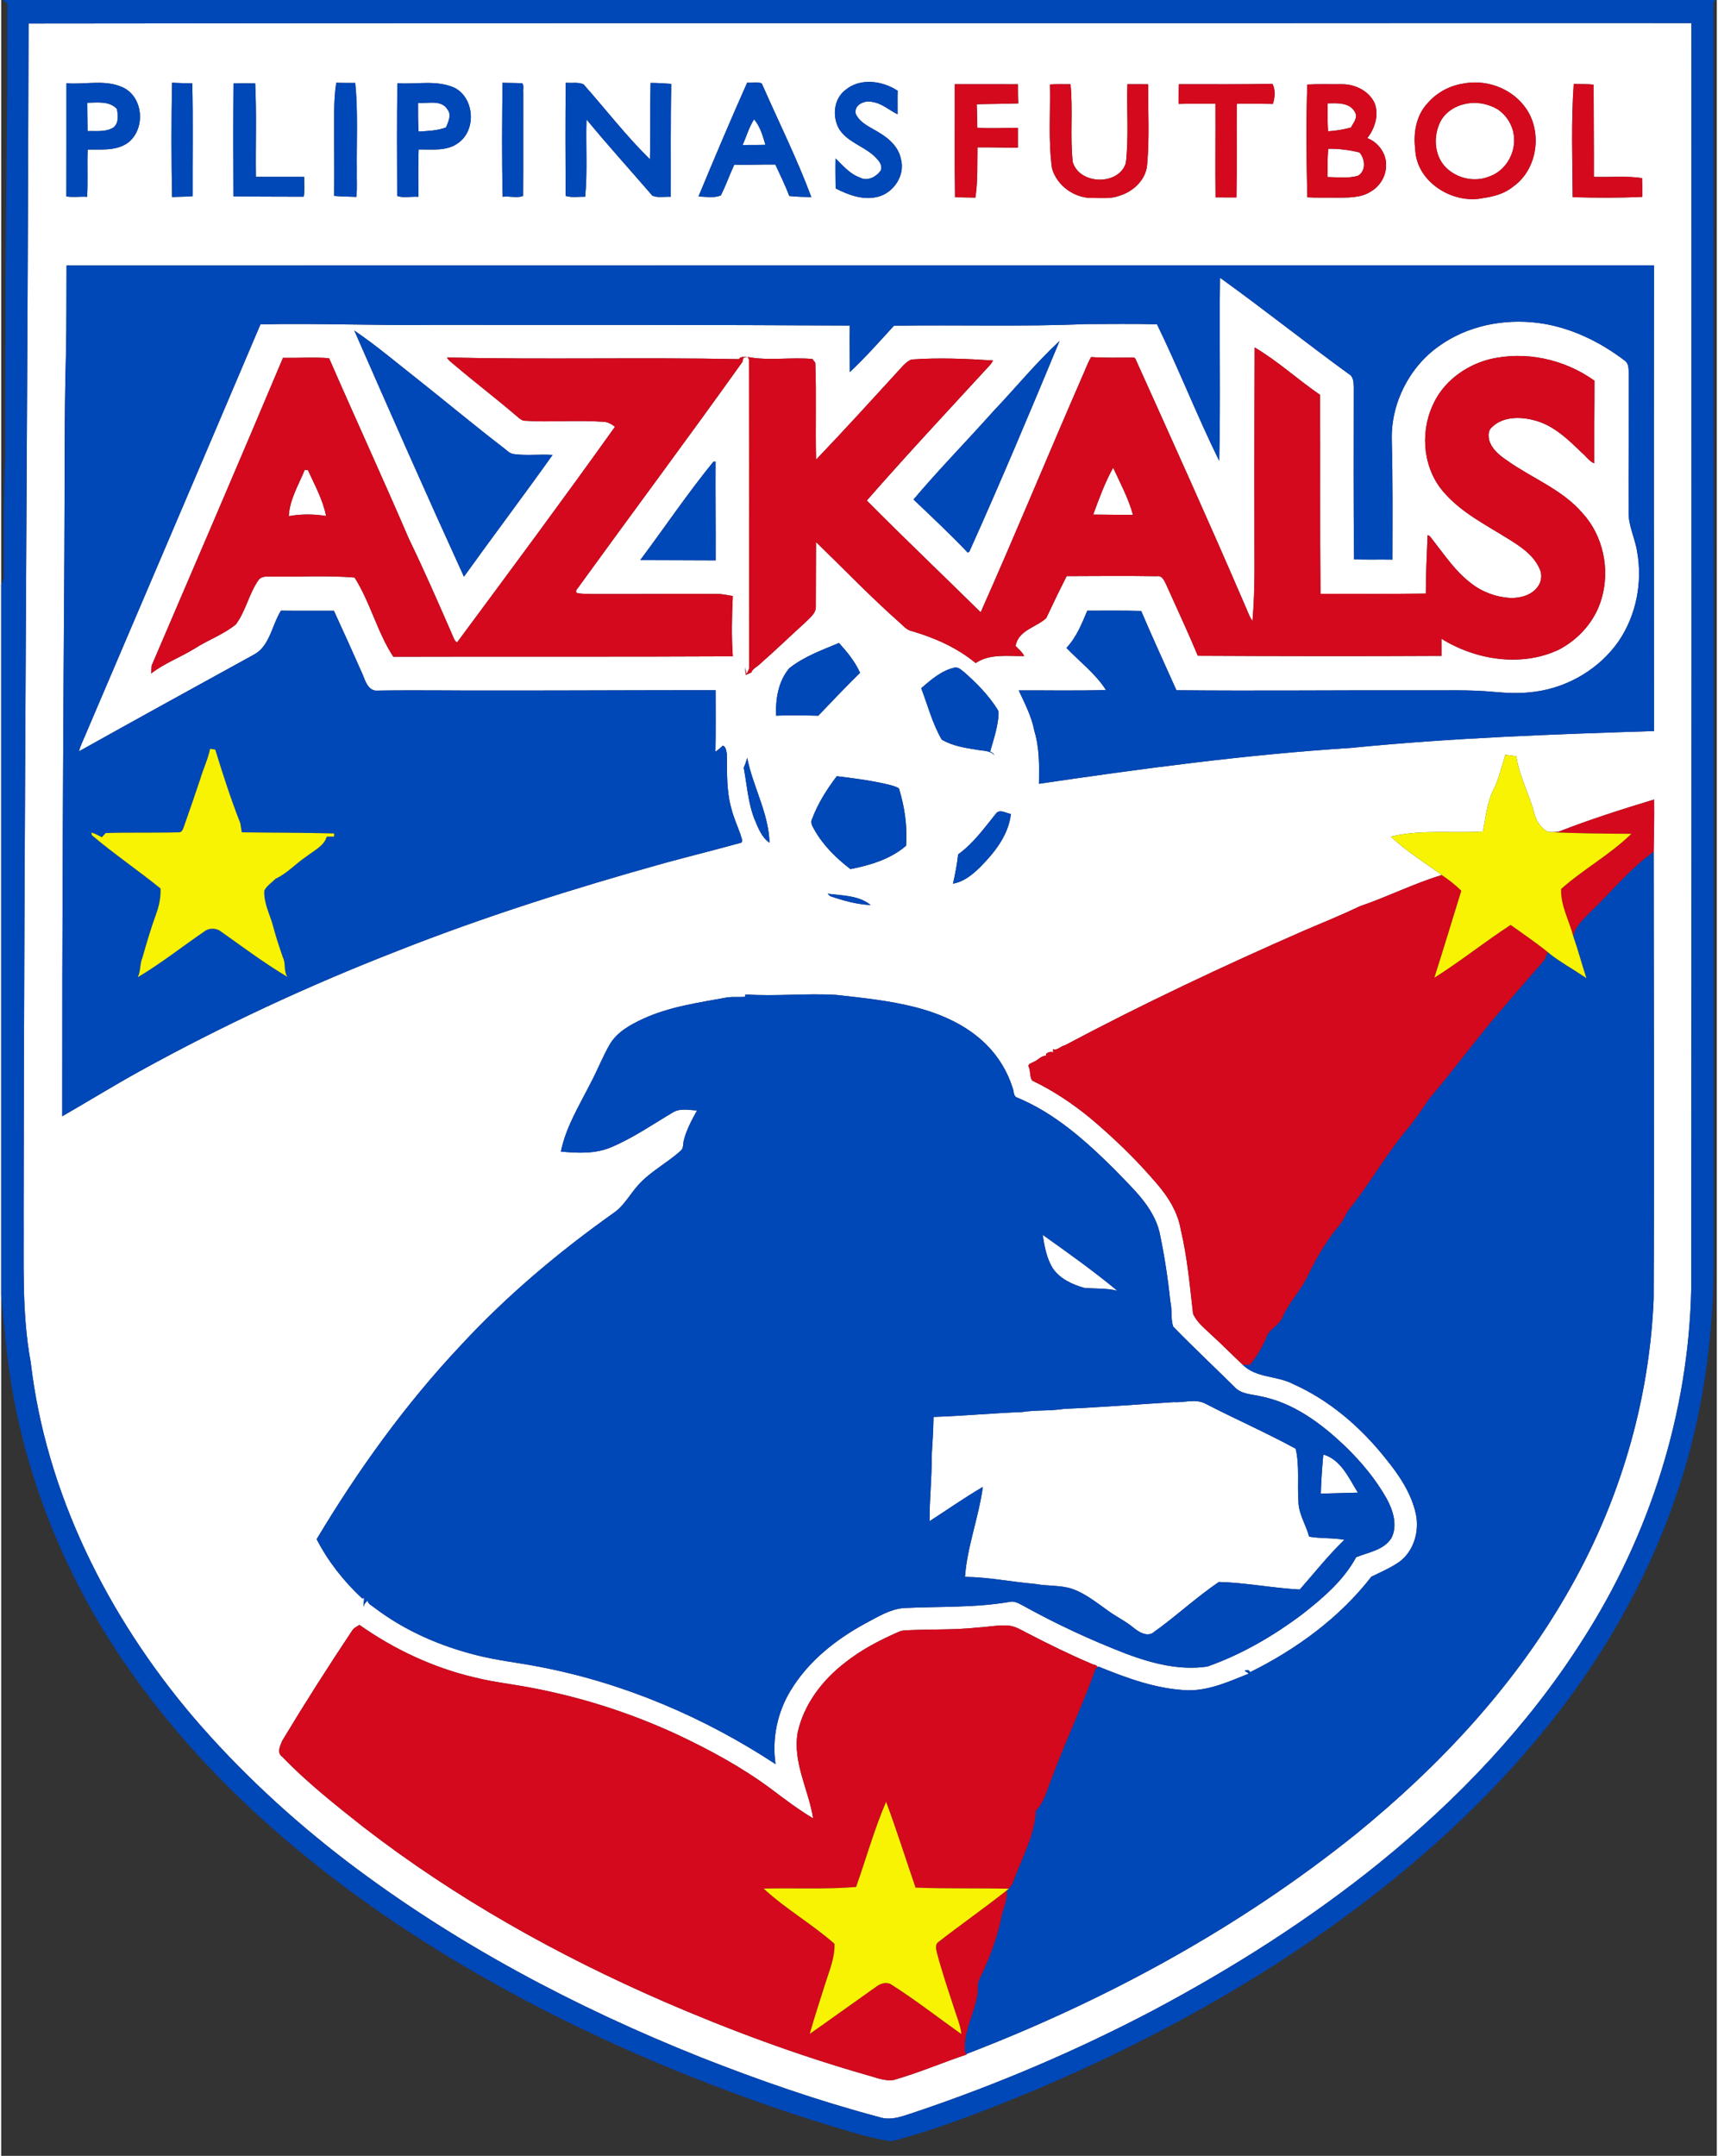 <?xml version="1.0" encoding="UTF-8" ?>
<!DOCTYPE svg PUBLIC "-//W3C//DTD SVG 1.1//EN" "http://www.w3.org/Graphics/SVG/1.1/DTD/svg11.dtd">
<svg width="212pt" height="266pt" viewBox="0 0 815 1024" version="1.1" xmlns="http://www.w3.org/2000/svg">
<rect x="0" y="0" width="815" height="1024" fill="#333333" stroke="none"/>
<g id="#fefffeff">
<path fill="#fefffe" opacity="1.00" d=" M 13.01 11.16 C 199.33 10.92 385.64 11.01 571.96 11.00 C 648.95 10.93 725.95 10.94 802.95 10.96 C 803.02 211.31 803.01 411.67 802.85 612.02 C 801.63 671.12 783.07 729.45 751.14 779.09 C 725.44 819.56 691.95 854.68 654.78 884.78 C 621.33 911.84 584.81 934.94 546.85 955.10 C 510.93 973.98 473.49 989.93 435.05 1002.92 C 429.23 1004.74 423.10 1007.67 416.93 1005.54 C 388.08 997.87 359.83 988.04 332.08 977.08 C 272.65 953.37 215.56 923.11 164.53 884.35 C 137.90 864.02 113.16 841.12 91.33 815.68 C 50.85 768.02 21.29 709.55 14.02 646.96 C 9.73 623.89 10.84 600.30 10.66 576.95 C 10.88 388.35 12.55 199.76 13.01 11.16 M 81.17 39.31 C 80.82 57.40 80.83 75.52 81.18 93.61 C 84.43 93.39 87.69 93.50 90.94 93.20 C 90.87 75.33 91.21 57.44 90.77 39.60 C 87.57 39.57 84.37 39.43 81.17 39.31 M 110.38 39.64 C 110.22 57.51 110.24 75.38 110.35 93.25 C 121.47 93.45 132.60 93.37 143.73 93.44 C 144.25 90.33 143.87 87.16 143.94 84.02 C 136.29 83.98 128.64 84.01 121.00 84.00 C 120.79 69.21 121.38 54.38 120.67 39.61 C 117.24 39.59 113.81 39.56 110.38 39.64 M 159.21 39.30 C 158.37 44.13 158.24 49.04 158.18 53.93 C 158.09 66.97 158.34 80.00 158.17 93.04 C 161.68 93.37 165.21 93.37 168.72 93.52 C 169.18 89.37 168.82 85.18 168.93 81.01 C 168.78 67.14 169.56 53.21 168.20 39.39 C 165.20 39.36 162.20 39.44 159.21 39.30 M 188.27 39.55 C 187.85 57.37 188.12 75.22 188.11 93.05 C 191.12 94.20 194.90 93.20 198.19 93.48 C 198.13 85.99 198.06 78.49 198.31 71.00 C 204.61 70.87 211.62 71.97 217.05 67.96 C 225.83 61.87 224.89 46.66 215.41 41.71 C 206.85 37.86 197.29 40.15 188.27 39.55 M 238.16 39.32 C 237.95 57.36 237.79 75.45 238.24 93.47 C 241.40 93.00 245.06 94.24 247.94 93.07 C 248.07 76.71 247.93 60.35 248.00 43.99 C 247.80 42.57 248.44 40.77 247.55 39.58 C 244.42 39.36 241.29 39.45 238.16 39.32 M 268.20 39.29 C 267.97 57.20 268.07 75.14 268.14 93.06 C 271.06 93.95 274.36 93.39 277.42 93.43 C 278.59 81.24 277.64 68.97 278.06 56.75 C 288.20 69.05 298.92 80.85 309.32 92.93 C 312.01 94.10 315.19 93.29 318.08 93.49 C 318.15 75.61 317.92 57.72 318.33 39.84 C 315.05 39.65 311.77 39.36 308.48 39.39 C 308.21 51.48 308.48 63.58 308.20 75.68 C 296.92 64.61 287.18 51.95 276.69 40.10 C 274.16 38.86 270.97 39.61 268.20 39.29 M 354.37 39.25 C 346.41 57.17 338.75 75.24 331.24 93.36 C 334.79 93.36 338.45 94.23 341.86 92.82 C 344.28 88.09 345.99 83.03 348.26 78.22 C 354.76 78.44 361.26 78.05 367.76 78.15 C 370.01 83.10 372.48 87.97 374.36 93.09 C 377.84 93.50 381.35 93.51 384.86 93.63 C 378.01 75.23 369.20 57.62 361.32 39.65 C 359.27 38.66 356.64 39.48 354.37 39.25 M 401.07 42.72 C 395.32 47.05 394.64 55.76 398.29 61.64 C 402.46 67.77 410.23 69.58 415.32 74.69 C 416.91 76.30 418.74 78.38 417.89 80.84 C 415.87 84.02 411.36 86.35 407.81 84.27 C 403.06 82.58 399.85 78.62 396.36 75.24 C 396.26 79.99 396.34 84.75 396.40 89.50 C 402.52 92.63 409.53 95.25 416.47 93.47 C 424.00 91.59 429.54 83.20 427.42 75.56 C 426.37 70.11 422.12 66.06 417.55 63.30 C 413.46 60.62 408.15 58.82 405.96 54.09 C 404.92 49.70 410.37 47.46 413.87 48.43 C 418.43 49.10 421.86 52.36 425.85 54.29 C 425.88 50.57 425.78 46.85 425.89 43.13 C 418.69 38.36 408.09 36.83 401.07 42.72 M 694.61 39.69 C 687.93 40.69 681.66 44.16 677.32 49.34 C 672.10 55.07 670.77 63.39 671.73 70.85 C 672.18 86.37 689.53 97.15 703.95 94.09 C 708.94 93.38 714.05 92.04 718.04 88.79 C 730.27 80.39 732.56 61.26 723.16 49.92 C 716.51 41.59 704.99 37.64 694.61 39.69 M 31.00 39.55 C 30.99 57.47 31.03 75.39 30.97 93.30 C 34.23 93.84 37.54 93.26 40.83 93.48 C 41.24 86.01 40.82 78.51 41.09 71.04 C 47.46 70.92 54.44 71.77 60.01 67.96 C 68.52 61.72 67.79 46.75 58.34 41.78 C 49.79 37.49 40.09 40.31 31.00 39.55 M 453.01 40.00 C 453.08 57.91 452.84 75.83 453.12 93.72 C 456.34 93.69 459.56 93.85 462.79 93.86 C 464.00 85.96 463.62 77.96 463.78 70.00 C 470.18 69.89 476.59 70.18 483.00 70.13 C 483.00 67.00 482.99 63.86 483.00 60.73 C 476.56 60.69 470.10 61.17 463.68 60.66 C 463.71 56.95 463.51 53.24 463.43 49.52 C 470.00 49.32 476.58 49.36 483.16 49.11 C 482.98 46.08 482.98 43.05 482.99 40.02 C 472.99 39.98 463.00 40.01 453.01 40.00 M 498.19 40.13 C 498.49 53.41 497.36 66.78 499.19 79.99 C 501.57 88.41 510.27 94.47 518.96 94.02 C 523.00 94.01 527.21 94.49 531.08 93.02 C 537.86 91.02 543.99 85.25 544.41 77.89 C 545.51 65.31 544.79 52.65 544.86 40.04 C 541.57 39.97 538.29 40.00 535.00 40.00 C 534.62 52.48 535.70 65.03 534.27 77.45 C 530.84 88.30 512.18 87.79 509.03 76.95 C 507.69 64.67 509.22 52.29 507.97 40.00 C 504.71 40.02 501.44 39.91 498.19 40.13 M 559.48 40.00 C 559.38 43.12 559.24 46.24 559.33 49.36 C 565.16 49.21 570.99 49.29 576.83 49.25 C 576.92 64.09 576.71 78.93 576.88 93.76 C 580.19 93.75 583.50 93.76 586.81 93.78 C 587.08 78.97 586.85 64.14 586.94 49.32 C 592.67 49.15 598.39 49.31 604.12 49.36 C 605.09 46.28 605.41 42.80 603.91 39.82 C 589.11 40.14 574.29 39.96 559.48 40.00 M 620.45 40.15 C 619.86 58.00 620.05 75.87 620.46 93.72 C 624.96 93.99 629.48 93.78 634.00 93.89 C 639.68 93.82 645.92 94.17 650.86 90.84 C 654.96 88.37 657.77 83.79 657.87 78.98 C 658.28 73.20 654.28 67.62 648.96 65.61 C 652.48 61.06 654.50 54.96 652.58 49.33 C 650.05 43.31 643.34 40.01 637.05 40.00 C 631.52 40.07 625.98 39.83 620.45 40.15 M 747.03 39.84 C 745.78 57.75 746.39 75.72 746.53 93.66 C 757.55 93.95 768.60 94.05 779.62 93.50 C 779.72 90.53 779.51 87.57 779.49 84.60 C 771.95 83.45 764.21 84.26 756.59 84.01 C 756.65 69.42 756.48 54.83 756.47 40.25 C 753.35 39.78 750.17 40.09 747.03 39.84 M 31.04 126.10 C 30.95 140.06 31.08 154.03 30.78 168.00 C 29.87 199.99 30.26 232.00 30.01 263.99 C 29.42 352.73 28.94 441.47 29.01 530.21 C 41.31 523.14 53.39 515.68 65.81 508.82 C 105.19 487.09 146.07 468.11 187.97 451.79 C 229.48 435.38 272.11 421.94 315.09 409.95 C 327.23 406.64 339.46 403.62 351.59 400.25 C 352.55 399.31 351.45 397.71 351.28 396.58 C 349.82 392.40 347.94 388.37 346.87 384.06 C 344.47 375.57 344.84 366.68 344.72 357.96 C 344.39 356.62 344.34 354.70 342.80 354.17 C 341.71 355.22 340.56 356.21 339.29 357.05 C 339.51 347.31 339.38 337.57 339.39 327.84 C 305.26 327.81 271.13 328.02 237.00 328.00 C 217.29 328.11 197.58 327.69 177.88 328.05 C 174.16 327.53 172.94 323.41 171.74 320.42 C 167.25 310.29 162.71 300.17 158.06 290.11 C 149.68 290.06 141.30 290.18 132.93 290.05 C 129.34 295.70 128.32 302.73 123.88 307.89 C 121.98 310.16 119.22 311.38 116.68 312.79 C 90.08 327.42 63.48 342.04 36.99 356.86 C 37.52 354.39 38.74 352.16 39.68 349.85 C 67.49 284.58 95.44 219.37 123.17 154.06 C 150.43 153.47 177.68 154.67 204.95 154.33 C 271.01 154.35 337.06 154.26 403.12 154.63 C 403.01 162.00 403.14 169.37 403.13 176.74 C 410.54 169.82 417.26 162.19 424.10 154.72 C 454.41 154.22 484.75 155.24 515.04 153.94 C 526.38 153.95 537.76 153.72 549.07 154.04 C 559.44 175.38 568.12 197.57 578.60 218.90 C 579.31 189.92 578.60 160.91 578.99 131.92 C 599.68 146.79 619.61 162.70 640.22 177.69 C 642.50 178.93 642.45 181.77 642.51 184.03 C 642.51 211.25 642.36 238.48 642.67 265.70 C 648.74 265.89 654.82 265.71 660.90 265.81 C 660.93 246.86 661.09 227.91 660.59 208.97 C 660.15 191.52 668.96 174.18 683.28 164.21 C 696.64 154.72 713.71 151.34 729.84 153.35 C 745.10 155.26 759.38 162.19 771.50 171.48 C 773.41 173.05 773.02 175.81 773.19 178.01 C 773.20 199.68 773.04 221.35 773.10 243.01 C 772.89 249.60 776.14 255.53 777.12 261.93 C 779.80 276.51 776.75 292.17 768.42 304.48 C 759.38 317.55 744.61 326.37 728.91 328.52 C 722.33 329.48 715.65 329.25 709.06 328.64 C 697.07 327.50 685.02 328.02 673.00 327.91 C 634.77 327.80 596.51 328.24 558.29 327.86 C 552.71 315.31 546.92 302.85 541.55 290.20 C 533.02 289.93 524.48 290.09 515.95 290.06 C 513.33 296.29 510.77 302.75 506.04 307.74 C 512.35 314.33 519.85 319.94 524.80 327.73 C 510.99 328.19 497.18 327.87 483.38 327.92 C 486.27 334.14 489.50 340.33 490.79 347.14 C 493.26 355.26 493.15 363.87 492.99 372.28 C 542.20 365.06 591.55 358.39 641.21 355.24 C 689.06 350.48 737.14 348.77 785.19 347.24 C 785.09 273.50 785.03 199.75 785.19 126.01 C 533.81 126.09 282.42 126.01 31.04 126.10 M 167.76 157.01 C 184.86 196.09 202.11 235.14 219.83 273.93 C 233.73 254.55 248.11 235.53 261.94 216.09 C 255.90 215.67 249.81 216.51 243.80 215.71 C 241.49 215.61 240.03 213.65 238.27 212.43 C 224.74 202.03 211.65 191.09 198.28 180.49 C 188.18 172.58 178.37 164.22 167.76 157.01 M 471.30 195.35 C 458.77 209.42 445.55 222.86 433.39 237.25 C 442.07 245.53 450.86 253.73 459.11 262.44 C 459.30 262.35 459.69 262.17 459.89 262.09 C 474.79 228.98 488.86 195.49 502.78 161.96 C 491.54 172.34 481.85 184.28 471.30 195.35 M 595.44 165.03 C 595.38 192.03 595.27 219.04 595.34 246.04 C 595.23 262.36 595.86 278.70 594.41 294.97 C 592.63 292.41 591.78 289.37 590.44 286.58 C 573.68 247.61 556.16 208.96 538.74 170.27 L 538.12 169.85 C 531.34 169.83 524.54 170.09 517.76 169.60 C 516.10 172.43 515.04 175.55 513.68 178.53 C 497.38 215.89 481.87 253.59 465.30 290.83 C 447.31 273.09 428.99 255.67 411.20 237.74 C 430.23 216.00 449.96 194.88 469.52 173.61 C 470.19 172.90 470.74 172.10 471.17 171.22 C 458.31 170.41 445.40 169.81 432.53 170.76 C 430.97 171.24 429.75 172.44 428.59 173.53 C 414.85 188.53 401.17 203.62 387.11 218.33 C 386.71 202.99 387.33 187.64 386.73 172.30 C 386.38 171.86 385.70 170.97 385.36 170.52 C 375.16 169.55 364.77 171.50 354.69 169.56 L 355.24 170.78 C 355.33 219.67 355.25 268.57 355.33 317.47 C 354.99 318.39 354.59 319.28 354.11 320.13 C 353.91 319.34 353.51 317.76 353.31 316.97 C 353.44 318.17 353.59 319.36 353.75 320.57 C 354.61 320.19 355.47 319.82 356.33 319.43 C 356.97 317.61 358.99 316.83 360.27 315.54 C 367.59 309.15 374.56 302.37 381.77 295.85 C 383.90 293.60 387.13 291.51 386.98 288.03 C 387.04 277.84 387.04 267.64 387.08 257.45 C 400.40 270.37 413.26 283.78 427.18 296.07 C 428.86 297.66 430.52 299.42 432.91 299.86 C 443.71 303.05 454.20 307.74 462.93 314.95 C 469.72 310.34 478.27 311.78 485.99 311.61 C 485.05 309.70 483.32 308.38 481.90 306.85 C 483.08 299.37 491.68 298.01 496.44 293.60 C 499.58 286.91 502.80 280.25 506.16 273.66 C 520.42 273.60 534.70 273.48 548.97 273.70 C 551.48 273.22 552.52 275.80 553.40 277.61 C 558.44 288.89 563.70 300.07 568.45 311.48 C 607.03 311.68 645.61 311.73 684.19 311.53 C 684.19 308.81 684.19 306.09 684.18 303.38 C 700.52 313.54 722.15 316.98 739.94 308.59 C 749.58 303.58 757.38 294.71 760.31 284.15 C 764.32 270.32 761.00 254.43 751.21 243.75 C 741.56 232.45 727.22 227.18 715.36 218.73 C 711.77 216.30 708.07 213.33 706.84 208.99 C 706.43 206.98 706.33 204.45 708.07 203.01 C 713.20 197.86 721.36 197.83 727.97 199.55 C 737.25 201.78 744.29 208.67 750.93 215.11 C 752.93 216.72 754.33 219.11 756.81 220.08 C 756.67 207.00 756.92 193.91 756.88 180.83 C 742.58 170.58 723.96 166.48 706.80 170.71 C 695.21 173.74 684.57 181.69 679.86 192.91 C 673.85 206.29 675.68 223.30 685.71 234.28 C 693.89 243.54 705.06 249.19 715.40 255.63 C 721.39 259.34 727.86 263.43 730.80 270.14 C 732.17 272.93 731.73 276.39 729.83 278.82 C 726.92 282.76 721.67 284.11 716.99 284.04 C 710.15 283.65 703.39 281.17 698.04 276.87 C 690.65 271.22 685.49 263.36 679.79 256.13 C 679.15 255.38 678.67 254.36 677.62 254.18 C 677.24 263.43 676.77 272.68 676.77 281.94 C 660.09 282.13 643.40 282.11 626.72 282.05 C 626.42 250.55 626.69 219.04 626.51 187.54 C 615.96 180.33 606.46 171.48 595.44 165.03 M 350.46 170.59 C 304.25 169.65 257.99 170.87 211.78 169.81 C 212.52 171.28 213.97 172.17 215.17 173.23 C 225.22 181.76 235.72 189.74 245.70 198.35 C 246.40 198.96 247.17 199.44 248.03 199.80 C 260.66 200.68 273.37 199.43 286.02 200.34 C 288.11 200.34 289.96 201.50 291.59 202.69 C 267.01 237.15 241.76 271.13 216.57 305.14 C 215.20 304.41 214.91 302.77 214.28 301.49 C 207.63 286.24 200.98 270.98 193.72 256.01 C 181.37 227.26 168.27 198.83 155.77 170.14 C 148.49 169.58 141.16 170.09 133.86 169.98 C 113.31 218.78 92.38 267.41 71.51 316.07 C 71.43 317.04 71.29 318.96 71.21 319.92 C 77.56 315.01 85.16 312.22 91.96 308.02 C 98.31 303.91 105.66 301.40 111.52 296.54 C 116.26 290.10 117.73 281.85 122.37 275.33 C 124.03 273.39 126.72 273.95 128.97 273.87 C 141.94 274.05 154.98 273.25 167.89 274.33 C 175.37 286.16 178.62 300.22 186.27 311.94 C 240.03 311.78 293.79 312.03 347.55 311.74 C 346.88 302.20 347.11 292.64 347.55 283.11 C 345.05 282.73 342.57 282.08 340.03 282.14 C 320.35 282.03 300.68 282.23 281.01 282.16 C 278.46 282.06 275.86 282.23 273.37 281.60 C 272.42 280.46 274.09 279.42 274.55 278.47 C 300.32 242.89 326.60 207.68 352.10 171.92 C 352.23 171.41 352.48 170.41 352.61 169.90 C 353.13 169.82 354.17 169.65 354.69 169.56 L 354.91 169.52 C 353.47 169.78 351.29 168.98 350.46 170.59 M 303.58 266.04 C 315.52 266.14 327.46 266.06 339.40 266.17 C 339.49 250.52 339.25 234.87 339.36 219.23 L 338.34 219.30 C 326.05 234.34 315.21 250.49 303.58 266.04 M 374.35 317.43 C 369.16 323.61 367.78 332.09 368.13 339.93 C 374.80 339.66 381.48 339.78 388.15 339.95 C 394.68 333.08 401.24 326.23 408.00 319.58 C 405.63 314.25 401.87 309.68 397.99 305.40 C 389.85 308.81 381.32 311.86 374.35 317.43 M 437.05 326.89 C 440.18 335.06 442.37 343.71 446.80 351.31 C 452.00 354.36 458.08 355.28 463.95 356.19 C 466.65 356.71 469.77 356.44 471.79 358.68 C 471.41 357.84 470.52 357.40 469.80 356.96 C 471.32 351.73 473.04 346.52 473.66 341.09 C 473.71 339.67 474.15 338.08 473.22 336.86 C 469.01 330.19 463.42 324.51 457.53 319.32 C 456.19 318.30 454.83 316.79 452.97 317.08 C 446.72 318.48 441.76 322.81 437.05 326.89 M 714.58 358.52 C 712.96 363.58 711.65 368.75 709.63 373.67 C 705.93 380.13 705.28 387.77 703.92 394.98 C 689.34 395.87 674.51 393.86 660.17 397.38 C 667.48 404.36 676.20 409.68 684.34 415.63 C 671.07 419.63 658.65 425.96 645.54 430.41 C 636.80 434.57 627.84 438.23 618.95 442.01 C 580.46 458.86 542.44 476.78 505.33 496.49 C 503.25 496.85 501.77 499.17 499.63 498.33 L 499.79 499.80 C 498.49 499.48 497.37 499.73 496.43 500.53 L 496.33 501.49 C 493.94 501.40 492.51 503.66 490.40 504.41 C 489.50 505.03 487.25 505.37 488.24 506.99 C 489.03 508.99 488.55 511.58 489.80 513.28 C 499.78 518.03 509.02 524.23 517.55 531.25 C 528.76 540.69 539.34 550.93 548.86 562.09 C 554.33 568.39 558.96 575.77 560.36 584.12 C 563.48 597.23 564.64 610.64 566.18 623.97 C 567.87 627.99 571.47 630.69 574.50 633.66 C 579.70 638.35 584.59 643.38 589.70 648.16 C 596.03 654.61 606.04 653.36 613.65 657.36 C 631.07 665.12 645.90 677.95 657.69 692.81 C 663.99 700.55 669.83 709.13 672.01 719.03 C 673.82 727.31 671.08 736.85 664.06 741.94 C 659.96 744.76 655.35 746.73 650.89 748.91 C 635.78 768.43 615.29 783.34 593.30 794.27 C 592.80 793.17 591.94 792.95 590.71 793.62 C 591.38 794.04 592.05 794.47 592.74 794.92 C 583.51 798.60 574.15 802.95 563.96 802.87 C 549.17 802.39 535.06 797.20 521.50 791.69 L 520.74 791.79 C 520.43 790.65 518.67 790.80 517.81 790.21 C 507.48 785.81 497.39 780.87 487.44 775.69 C 484.46 774.19 481.51 772.24 478.08 772.11 C 473.36 771.83 468.68 772.80 463.99 773.04 C 453.35 774.20 442.64 773.85 431.96 774.28 C 429.99 774.43 427.89 774.25 426.09 775.22 C 417.17 779.12 408.45 783.69 400.80 789.77 C 390.10 798.03 381.31 809.49 378.38 822.88 C 375.89 837.04 383.56 850.07 385.72 863.71 C 378.82 859.58 372.38 854.74 365.98 849.89 C 352.26 839.67 337.17 831.45 321.74 824.16 C 299.49 813.79 275.94 806.20 251.81 801.66 C 242.92 799.94 233.88 799.00 225.08 796.80 C 205.36 792.20 186.72 783.45 170.19 771.81 C 168.97 772.63 167.48 773.21 166.70 774.54 C 155.24 791.74 144.13 809.18 133.47 826.89 C 132.49 829.33 130.79 832.62 133.62 834.53 C 145.36 846.74 158.72 857.26 171.98 867.75 C 215.73 901.61 264.37 928.78 315.03 950.81 C 346.31 964.34 378.34 976.20 411.12 985.59 C 415.37 986.67 419.56 988.67 424.07 987.93 C 435.83 984.59 447.09 979.71 458.66 975.84 L 458.49 975.63 C 524.80 950.14 588.01 915.76 643.49 871.22 C 682.96 839.12 718.44 801.29 743.84 756.99 C 768.51 714.50 782.98 666.04 784.99 616.97 C 785.36 546.17 785.02 475.37 785.00 404.57 C 785.17 396.30 785.33 388.03 785.22 379.76 C 770.01 384.35 754.84 389.20 740.03 394.97 C 738.33 395.41 736.57 395.22 734.86 395.18 C 731.48 393.44 729.30 390.08 728.34 386.49 C 725.97 377.23 721.09 368.74 719.78 359.20 C 718.03 359.02 716.30 358.80 714.58 358.52 M 354.39 359.98 C 353.94 361.56 353.44 363.13 352.74 364.63 C 354.29 372.83 354.77 381.34 357.89 389.19 C 359.60 393.23 361.21 397.70 365.00 400.28 C 364.56 386.16 357.10 373.63 354.39 359.98 M 385.20 389.03 C 384.28 390.72 385.38 392.45 386.19 393.91 C 390.37 401.46 396.63 407.60 403.43 412.81 C 412.86 410.98 422.44 408.10 429.86 401.72 C 430.53 392.53 429.19 383.29 426.48 374.50 C 424.72 373.34 422.60 372.99 420.61 372.46 C 412.82 370.65 404.87 369.65 396.95 368.68 C 392.21 374.93 387.94 381.65 385.20 389.03 M 472.50 386.52 C 467.00 393.34 461.79 400.63 454.60 405.81 C 454.07 410.49 453.22 415.13 452.14 419.72 C 457.29 418.85 461.38 415.46 465.00 411.93 C 471.89 404.97 478.53 396.69 479.65 386.61 C 477.34 386.30 474.29 384.06 472.50 386.52 M 392.61 424.48 L 393.75 425.63 C 399.98 427.77 406.43 429.60 413.05 429.88 C 407.32 425.24 399.54 425.42 392.61 424.48 M 353.37 473.49 C 350.63 473.67 347.88 473.42 345.15 473.71 C 331.55 476.22 317.59 478.08 304.91 483.92 C 298.92 486.71 292.72 490.08 289.19 495.91 C 285.67 501.98 283.17 508.57 279.84 514.75 C 274.57 525.18 268.22 535.38 265.89 546.99 C 273.92 547.73 282.41 548.14 289.97 544.84 C 300.34 540.43 309.64 533.98 319.29 528.26 C 322.78 526.26 326.80 527.33 330.58 527.43 C 328.02 532.02 325.49 536.72 324.23 541.85 C 323.85 543.46 324.23 545.51 322.72 546.63 C 316.38 552.41 308.50 556.35 302.72 562.77 C 298.73 567.14 295.97 572.68 290.99 576.09 C 264.75 594.72 240.02 615.53 218.17 639.18 C 191.95 667.05 169.49 698.29 149.86 731.09 C 155.28 741.65 162.72 751.06 171.38 759.14 L 172.43 759.13 C 172.25 760.73 172.03 762.35 172.24 763.97 C 172.00 762.34 172.97 761.25 174.06 760.25 C 174.34 762.07 176.18 762.65 177.40 763.70 C 191.72 774.57 208.54 781.88 225.93 786.22 C 235.67 788.71 245.69 789.74 255.53 791.68 C 295.61 799.31 333.81 815.58 367.86 837.94 C 366.10 825.92 368.68 813.36 375.01 803.00 C 383.44 788.99 396.70 778.56 410.93 770.88 C 416.54 767.93 422.14 764.40 428.60 763.81 C 445.40 762.97 462.35 763.75 478.99 760.88 C 481.38 760.28 483.54 761.70 485.57 762.74 C 501.30 771.46 517.67 779.05 534.45 785.53 C 546.68 790.11 559.84 793.54 572.98 791.59 C 589.31 785.83 604.49 777.00 618.30 766.57 C 628.01 758.94 637.70 750.67 643.67 739.66 C 649.48 737.27 656.77 736.35 660.42 730.55 C 663.47 724.52 661.20 717.42 658.18 711.85 C 653.04 702.73 646.29 694.58 638.80 687.30 C 627.38 676.32 613.99 666.24 598.10 663.19 C 593.92 662.20 589.05 662.24 585.94 658.83 C 576.24 649.24 566.27 639.89 556.76 630.11 C 555.45 626.22 556.37 622.00 555.37 618.04 C 554.24 606.97 552.52 595.94 550.21 585.05 C 547.15 572.99 537.47 564.43 529.20 555.77 C 515.48 542.13 500.70 528.79 482.58 521.32 C 480.80 520.65 481.13 518.48 480.57 517.02 C 478.15 509.14 473.77 501.89 467.92 496.09 C 458.86 487.08 446.82 481.68 434.60 478.49 C 422.21 475.29 409.48 474.00 396.81 472.58 C 382.41 471.67 367.92 473.37 353.54 472.34 L 353.37 473.49 Z" />
<path fill="#fefffe" opacity="1.00" d=" M 40.91 48.81 C 45.66 48.76 51.37 47.84 54.95 51.74 C 55.56 54.60 55.91 58.34 53.46 60.47 C 49.80 62.87 45.19 62.13 41.05 62.27 C 41.04 57.78 40.90 53.29 40.91 48.81 Z" />
<path fill="#fefffe" opacity="1.00" d=" M 198.03 48.87 C 202.65 49.28 209.13 47.17 212.03 52.02 C 214.07 54.59 212.37 57.89 211.34 60.50 C 207.23 62.12 202.65 62.20 198.28 62.50 C 198.00 57.96 198.01 53.41 198.03 48.87 Z" />
<path fill="#fefffe" opacity="1.00" d=" M 630.09 49.11 C 634.53 48.98 640.59 48.58 643.04 53.16 C 644.72 55.82 642.33 58.28 641.20 60.58 C 637.63 61.51 634.00 62.15 630.32 62.37 C 630.04 57.96 630.11 53.53 630.09 49.11 Z" />
<path fill="#fefffe" opacity="1.00" d=" M 694.45 49.61 C 699.97 48.07 706.06 49.04 710.96 51.99 C 715.25 54.88 718.18 59.73 718.65 64.89 C 719.45 72.83 714.61 81.20 706.95 83.82 C 700.06 86.66 691.63 84.84 686.38 79.62 C 681.05 74.38 680.28 65.73 683.10 59.05 C 685.00 54.24 689.53 50.89 694.45 49.61 Z" />
<path fill="#fefffe" opacity="1.00" d=" M 352.21 68.92 C 354.01 64.84 355.23 60.45 357.65 56.68 C 360.58 60.10 361.79 64.56 363.05 68.78 C 359.44 68.92 355.82 68.80 352.21 68.92 Z" />
<path fill="#fefffe" opacity="1.00" d=" M 630.38 70.66 C 635.38 70.60 640.37 71.21 645.23 72.40 C 647.98 75.53 648.47 81.03 644.59 83.47 C 639.87 84.87 634.87 84.15 630.03 84.09 C 630.03 79.61 630.07 75.13 630.38 70.66 Z" />
<path fill="#fefffe" opacity="1.00" d=" M 518.77 244.41 C 521.52 236.85 524.35 229.14 528.23 222.15 C 531.62 229.51 535.51 236.70 537.65 244.56 C 531.35 244.51 525.06 244.51 518.77 244.41 Z" />
<path fill="#fefffe" opacity="1.00" d=" M 144.22 223.14 C 144.60 223.18 145.35 223.27 145.73 223.31 C 148.93 230.42 152.83 237.35 154.34 245.08 C 148.48 244.15 142.47 244.09 136.62 245.17 C 137.02 237.25 141.30 230.31 144.22 223.14 Z" />
<path fill="#fefffe" opacity="1.00" d=" M 494.75 586.51 C 506.77 595.08 518.85 603.65 530.22 613.08 C 525.07 611.81 519.75 612.18 514.53 611.73 C 508.86 610.15 503.04 607.47 499.60 602.49 C 496.60 597.69 495.61 592.01 494.75 586.51 Z" />
<path fill="#fefffe" opacity="1.00" d=" M 504.95 669.20 C 522.33 668.44 539.67 667.07 557.03 665.99 C 562.04 666.35 567.40 664.22 572.11 666.75 C 586.29 674.07 600.94 680.48 614.95 688.13 C 616.81 696.31 615.68 704.75 616.24 713.06 C 616.26 719.07 619.83 724.21 621.33 729.88 C 626.87 730.86 632.59 730.36 638.08 731.39 C 630.44 738.70 623.87 747.06 616.90 755.00 C 604.04 754.33 591.30 751.73 578.43 751.42 C 567.41 758.93 557.64 768.12 546.75 775.80 C 543.69 777.24 540.45 775.13 538.07 773.29 C 534.56 770.26 530.32 768.29 526.57 765.61 C 520.80 761.59 515.29 756.93 508.54 754.61 C 502.89 752.84 496.89 753.43 491.13 752.34 C 480.02 751.39 469.02 749.11 457.85 748.99 C 458.91 734.45 464.40 720.66 466.33 706.26 C 457.68 711.33 449.44 717.10 441.02 722.54 C 440.93 712.34 442.16 702.18 442.01 691.98 C 442.38 685.66 442.83 679.35 442.91 673.02 C 456.94 672.55 470.93 671.24 484.96 670.69 C 491.59 669.66 498.33 670.24 504.95 669.20 Z" />
<path fill="#fefffe" opacity="1.00" d=" M 628.06 690.86 C 636.56 693.34 640.17 702.13 644.50 708.97 C 638.62 709.10 632.75 709.34 626.88 709.46 C 627.04 703.25 627.52 697.05 628.06 690.86 Z" />
</g>
<g id="#0047b8ff">
<path fill="#0047b8" opacity="1.00" d=" M 0.84 0.00 L 815.00 0.00 L 815.00 -0.52 C 813.78 0.37 813.24 1.54 813.39 2.97 C 813.52 201.31 813.54 399.65 813.52 597.99 C 813.55 631.73 809.25 665.55 799.69 697.93 C 785.56 745.45 760.56 789.39 728.60 827.15 C 699.75 861.59 665.60 891.30 628.96 917.17 C 586.83 946.85 541.16 971.30 493.84 991.60 C 470.69 1001.24 447.32 1010.64 423.05 1017.06 C 413.46 1015.87 404.22 1012.74 394.98 1010.02 C 362.95 1000.34 331.56 988.57 300.89 975.20 C 237.47 947.21 176.83 911.57 125.12 865.08 C 96.54 839.32 70.91 810.08 50.49 777.40 C 26.89 739.63 10.72 697.12 4.12 653.03 C 2.19 640.42 1.29 627.69 0.02 615.02 C -0.00 502.99 0.00 390.97 0.02 278.94 C -0.34 277.09 1.40 275.79 1.30 274.01 C 1.35 255.01 1.05 236.00 1.92 217.01 C 1.92 159.03 2.15 101.05 2.93 43.07 C 2.91 29.69 2.97 16.31 3.00 2.93 C 3.12 1.49 1.83 0.73 0.84 0.00 M 13.01 11.16 C 12.55 199.76 10.88 388.35 10.66 576.95 C 10.84 600.30 9.73 623.89 14.02 646.96 C 21.29 709.55 50.85 768.02 91.33 815.68 C 113.16 841.12 137.90 864.02 164.53 884.35 C 215.56 923.11 272.65 953.37 332.08 977.08 C 359.83 988.04 388.08 997.87 416.93 1005.54 C 423.10 1007.67 429.23 1004.74 435.05 1002.92 C 473.49 989.93 510.93 973.98 546.85 955.10 C 584.81 934.94 621.33 911.84 654.78 884.78 C 691.95 854.68 725.44 819.56 751.14 779.09 C 783.07 729.45 801.63 671.12 802.85 612.02 C 803.01 411.67 803.02 211.31 802.95 10.96 C 725.95 10.94 648.95 10.93 571.96 11.00 C 385.64 11.01 199.33 10.92 13.01 11.16 Z" />
<path fill="#0047b8" opacity="1.00" d=" M 81.17 39.31 C 84.37 39.43 87.57 39.57 90.77 39.60 C 91.21 57.44 90.87 75.33 90.94 93.20 C 87.69 93.50 84.43 93.39 81.18 93.61 C 80.83 75.52 80.82 57.40 81.17 39.31 Z" />
<path fill="#0047b8" opacity="1.00" d=" M 110.38 39.64 C 113.81 39.56 117.24 39.59 120.67 39.61 C 121.38 54.38 120.79 69.21 121.00 84.00 C 128.64 84.01 136.29 83.98 143.94 84.02 C 143.87 87.16 144.25 90.33 143.73 93.44 C 132.60 93.37 121.47 93.45 110.35 93.25 C 110.24 75.38 110.22 57.51 110.38 39.64 Z" />
<path fill="#0047b8" opacity="1.00" d=" M 159.21 39.30 C 162.20 39.44 165.20 39.36 168.20 39.39 C 169.56 53.21 168.78 67.14 168.93 81.01 C 168.82 85.18 169.18 89.37 168.72 93.52 C 165.21 93.37 161.68 93.37 158.17 93.04 C 158.34 80.00 158.09 66.97 158.18 53.93 C 158.24 49.04 158.37 44.13 159.21 39.30 Z" />
<path fill="#0047b8" opacity="1.00" d=" M 188.27 39.55 C 197.29 40.15 206.85 37.86 215.41 41.71 C 224.89 46.66 225.83 61.87 217.05 67.96 C 211.62 71.97 204.61 70.87 198.31 71.00 C 198.06 78.49 198.13 85.99 198.19 93.48 C 194.90 93.20 191.12 94.20 188.11 93.05 C 188.12 75.22 187.85 57.37 188.27 39.55 M 198.03 48.87 C 198.01 53.41 198.00 57.96 198.28 62.50 C 202.65 62.20 207.23 62.12 211.34 60.50 C 212.37 57.89 214.07 54.59 212.03 52.02 C 209.13 47.17 202.65 49.28 198.03 48.87 Z" />
<path fill="#0047b8" opacity="1.00" d=" M 238.16 39.32 C 241.29 39.45 244.42 39.36 247.55 39.58 C 248.44 40.77 247.80 42.57 248.00 43.99 C 247.93 60.35 248.07 76.71 247.94 93.07 C 245.06 94.24 241.40 93.00 238.24 93.47 C 237.79 75.45 237.95 57.36 238.16 39.32 Z" />
<path fill="#0047b8" opacity="1.00" d=" M 268.20 39.29 C 270.97 39.61 274.16 38.86 276.69 40.10 C 287.18 51.95 296.92 64.61 308.20 75.68 C 308.48 63.58 308.21 51.48 308.48 39.39 C 311.77 39.36 315.05 39.65 318.33 39.84 C 317.92 57.72 318.15 75.61 318.08 93.49 C 315.19 93.29 312.01 94.10 309.32 92.93 C 298.92 80.85 288.20 69.05 278.06 56.75 C 277.64 68.97 278.59 81.24 277.42 93.43 C 274.36 93.39 271.06 93.95 268.14 93.06 C 268.07 75.14 267.97 57.20 268.20 39.29 Z" />
<path fill="#0047b8" opacity="1.00" d=" M 354.37 39.25 C 356.64 39.48 359.27 38.66 361.32 39.65 C 369.20 57.62 378.01 75.23 384.86 93.63 C 381.35 93.51 377.84 93.50 374.36 93.09 C 372.48 87.97 370.01 83.10 367.76 78.15 C 361.26 78.05 354.76 78.44 348.26 78.22 C 345.99 83.03 344.28 88.09 341.86 92.82 C 338.45 94.23 334.79 93.36 331.24 93.36 C 338.75 75.24 346.41 57.17 354.37 39.25 M 352.21 68.92 C 355.82 68.80 359.44 68.92 363.05 68.78 C 361.79 64.56 360.58 60.10 357.65 56.68 C 355.23 60.45 354.01 64.84 352.21 68.92 Z" />
<path fill="#0047b8" opacity="1.00" d=" M 401.07 42.72 C 408.09 36.83 418.69 38.36 425.89 43.13 C 425.78 46.85 425.88 50.57 425.85 54.29 C 421.86 52.36 418.43 49.10 413.87 48.43 C 410.37 47.46 404.92 49.70 405.96 54.09 C 408.15 58.82 413.46 60.62 417.55 63.30 C 422.12 66.06 426.37 70.11 427.42 75.56 C 429.54 83.20 424.00 91.59 416.47 93.47 C 409.53 95.25 402.52 92.63 396.40 89.50 C 396.34 84.75 396.26 79.99 396.36 75.24 C 399.85 78.62 403.06 82.58 407.81 84.27 C 411.36 86.35 415.87 84.02 417.89 80.84 C 418.74 78.38 416.91 76.30 415.32 74.69 C 410.23 69.58 402.46 67.77 398.29 61.64 C 394.64 55.76 395.32 47.05 401.07 42.72 Z" />
<path fill="#0047b8" opacity="1.00" d=" M 31.00 39.55 C 40.09 40.31 49.79 37.49 58.34 41.78 C 67.79 46.75 68.52 61.72 60.01 67.96 C 54.44 71.77 47.46 70.92 41.09 71.04 C 40.82 78.51 41.24 86.01 40.83 93.48 C 37.54 93.26 34.23 93.84 30.97 93.30 C 31.03 75.39 30.99 57.47 31.00 39.55 M 40.91 48.81 C 40.90 53.29 41.04 57.78 41.05 62.27 C 45.19 62.13 49.80 62.87 53.46 60.47 C 55.91 58.34 55.56 54.60 54.95 51.74 C 51.37 47.84 45.66 48.76 40.91 48.81 Z" />
<path fill="#0047b8" opacity="1.00" d=" M 31.04 126.10 C 282.42 126.01 533.81 126.09 785.19 126.01 C 785.03 199.75 785.09 273.50 785.19 347.24 C 737.14 348.77 689.06 350.48 641.21 355.24 C 591.55 358.39 542.20 365.06 492.99 372.28 C 493.15 363.87 493.26 355.26 490.79 347.14 C 489.50 340.33 486.27 334.14 483.38 327.92 C 497.18 327.87 510.99 328.19 524.80 327.73 C 519.85 319.94 512.35 314.33 506.04 307.74 C 510.77 302.75 513.33 296.29 515.95 290.06 C 524.48 290.09 533.02 289.93 541.55 290.20 C 546.92 302.85 552.71 315.31 558.29 327.86 C 596.51 328.24 634.77 327.80 673.00 327.91 C 685.02 328.02 697.07 327.50 709.06 328.64 C 715.65 329.25 722.33 329.48 728.91 328.52 C 744.61 326.37 759.38 317.55 768.42 304.48 C 776.75 292.17 779.80 276.51 777.12 261.93 C 776.14 255.53 772.89 249.60 773.10 243.01 C 773.04 221.35 773.20 199.68 773.19 178.01 C 773.02 175.81 773.41 173.05 771.50 171.48 C 759.38 162.19 745.10 155.26 729.84 153.35 C 713.71 151.34 696.64 154.72 683.28 164.21 C 668.96 174.18 660.15 191.52 660.59 208.97 C 661.09 227.91 660.93 246.86 660.90 265.81 C 654.82 265.71 648.74 265.89 642.67 265.70 C 642.36 238.48 642.51 211.25 642.51 184.03 C 642.45 181.77 642.50 178.93 640.22 177.69 C 619.61 162.70 599.68 146.79 578.99 131.92 C 578.60 160.91 579.31 189.92 578.60 218.90 C 568.12 197.57 559.44 175.38 549.07 154.04 C 537.76 153.72 526.38 153.95 515.04 153.94 C 484.75 155.24 454.41 154.22 424.10 154.72 C 417.26 162.19 410.54 169.82 403.13 176.74 C 403.14 169.37 403.01 162.00 403.12 154.63 C 337.06 154.26 271.01 154.35 204.95 154.33 C 177.68 154.67 150.43 153.47 123.17 154.06 C 95.44 219.37 67.49 284.58 39.68 349.85 C 38.74 352.16 37.52 354.39 36.99 356.86 C 63.48 342.04 90.08 327.42 116.68 312.79 C 119.22 311.38 121.98 310.16 123.88 307.89 C 128.32 302.73 129.34 295.70 132.93 290.05 C 141.30 290.18 149.68 290.06 158.06 290.11 C 162.71 300.17 167.25 310.29 171.74 320.42 C 172.94 323.41 174.16 327.53 177.88 328.05 C 197.58 327.69 217.29 328.11 237.00 328.00 C 271.13 328.02 305.26 327.81 339.39 327.84 C 339.38 337.57 339.51 347.31 339.29 357.05 C 340.56 356.21 341.71 355.22 342.80 354.17 C 344.34 354.70 344.39 356.62 344.72 357.96 C 344.84 366.68 344.47 375.57 346.87 384.06 C 347.94 388.37 349.82 392.40 351.28 396.58 C 351.45 397.71 352.55 399.31 351.59 400.25 C 339.46 403.62 327.23 406.64 315.09 409.95 C 272.11 421.94 229.48 435.38 187.97 451.79 C 146.07 468.11 105.19 487.09 65.81 508.82 C 53.39 515.68 41.31 523.14 29.01 530.21 C 28.94 441.47 29.42 352.73 30.01 263.99 C 30.26 232.00 29.87 199.99 30.78 168.00 C 31.08 154.03 30.95 140.06 31.04 126.10 M 99.24 355.67 C 98.25 360.62 96.00 365.17 94.59 369.99 C 92.01 377.62 89.45 385.26 86.74 392.84 C 86.35 393.87 85.85 395.38 84.49 395.34 C 72.89 395.67 61.27 395.33 49.67 395.69 C 49.21 396.19 48.29 397.18 47.83 397.67 C 46.19 396.87 44.60 395.91 42.83 395.43 L 43.12 396.73 C 53.60 405.62 65.03 413.36 75.71 422.02 C 75.87 426.05 75.08 430.05 73.72 433.84 C 71.19 440.76 69.10 447.82 67.10 454.90 C 65.80 457.87 66.36 461.24 64.89 464.16 C 75.91 457.61 85.97 449.63 96.53 442.40 C 98.83 440.61 102.25 440.72 104.50 442.52 C 114.88 449.86 125.05 457.51 136.00 464.01 C 134.05 461.26 135.32 457.75 133.85 454.84 C 132.12 449.91 130.48 444.94 129.16 439.88 C 127.66 434.30 124.64 428.96 125.00 423.02 C 126.18 420.71 128.57 419.16 130.40 417.35 C 135.91 414.82 140.02 410.07 145.07 406.77 C 148.54 403.98 153.26 401.96 154.68 397.38 C 155.82 397.37 156.96 397.37 158.11 397.38 L 158.20 395.89 C 143.57 395.47 128.93 395.58 114.29 395.34 C 114.05 393.89 113.85 392.44 113.59 391.01 C 109.10 379.56 105.30 367.80 101.68 356.04 C 101.07 355.95 99.85 355.76 99.24 355.67 Z" />
<path fill="#0047b8" opacity="1.00" d=" M 167.76 157.01 C 178.37 164.22 188.18 172.58 198.28 180.49 C 211.65 191.09 224.74 202.03 238.27 212.43 C 240.03 213.65 241.49 215.61 243.80 215.71 C 249.81 216.51 255.90 215.67 261.94 216.09 C 248.11 235.53 233.73 254.55 219.83 273.93 C 202.11 235.14 184.86 196.09 167.76 157.01 Z" />
<path fill="#0047b8" opacity="1.00" d=" M 471.30 195.35 C 481.85 184.28 491.54 172.34 502.78 161.96 C 488.86 195.49 474.79 228.98 459.89 262.09 C 459.69 262.17 459.30 262.35 459.11 262.44 C 450.86 253.73 442.07 245.53 433.39 237.25 C 445.55 222.86 458.77 209.42 471.30 195.35 Z" />
<path fill="#0047b8" opacity="1.00" d=" M 303.58 266.04 C 315.21 250.49 326.05 234.34 338.34 219.30 L 339.36 219.23 C 339.25 234.87 339.49 250.52 339.40 266.17 C 327.46 266.06 315.52 266.14 303.58 266.04 Z" />
<path fill="#0047b8" opacity="1.00" d=" M 374.35 317.43 C 381.32 311.86 389.85 308.81 397.99 305.40 C 401.87 309.68 405.63 314.25 408.00 319.58 C 401.24 326.23 394.68 333.08 388.15 339.95 C 381.48 339.78 374.80 339.66 368.13 339.93 C 367.78 332.09 369.16 323.61 374.35 317.43 Z" />
<path fill="#0047b8" opacity="1.00" d=" M 437.05 326.89 C 441.76 322.81 446.72 318.48 452.97 317.08 C 454.83 316.79 456.19 318.30 457.53 319.32 C 463.42 324.51 469.01 330.19 473.22 336.86 C 474.15 338.08 473.71 339.67 473.66 341.09 C 473.04 346.52 471.32 351.73 469.80 356.96 C 470.52 357.40 471.41 357.84 471.79 358.68 C 469.77 356.44 466.65 356.71 463.95 356.19 C 458.08 355.28 452.00 354.36 446.80 351.31 C 442.37 343.71 440.18 335.06 437.05 326.89 Z" />
<path fill="#0047b8" opacity="1.00" d=" M 354.39 359.98 C 357.10 373.63 364.56 386.16 365.00 400.28 C 361.21 397.70 359.60 393.23 357.89 389.19 C 354.77 381.34 354.29 372.83 352.74 364.63 C 353.44 363.13 353.94 361.56 354.39 359.98 Z" />
<path fill="#0047b8" opacity="1.00" d=" M 385.20 389.03 C 387.94 381.65 392.21 374.93 396.95 368.68 C 404.87 369.65 412.82 370.65 420.61 372.46 C 422.60 372.99 424.72 373.34 426.48 374.50 C 429.19 383.29 430.53 392.53 429.86 401.72 C 422.44 408.10 412.86 410.98 403.43 412.81 C 396.63 407.60 390.37 401.46 386.19 393.91 C 385.38 392.45 384.28 390.72 385.20 389.03 Z" />
<path fill="#0047b8" opacity="1.00" d=" M 472.50 386.52 C 474.29 384.06 477.34 386.30 479.65 386.61 C 478.53 396.69 471.89 404.97 465.00 411.93 C 461.38 415.46 457.29 418.85 452.14 419.72 C 453.22 415.13 454.07 410.49 454.60 405.81 C 461.79 400.63 467.00 393.34 472.50 386.52 Z" />
<path fill="#0047b8" opacity="1.00" d=" M 754.09 434.02 C 764.43 424.25 773.32 412.84 785.00 404.57 C 785.02 475.37 785.36 546.17 784.99 616.97 C 782.98 666.04 768.51 714.50 743.84 756.99 C 718.44 801.29 682.96 839.12 643.49 871.22 C 588.01 915.76 524.80 950.14 458.49 975.63 C 457.34 974.39 457.84 972.52 457.76 971.02 C 458.24 962.72 462.59 955.29 463.76 947.12 C 464.11 944.71 463.47 942.10 464.77 939.90 C 469.14 931.02 472.65 921.69 474.87 912.03 C 475.40 907.19 478.18 902.87 477.67 897.90 C 477.91 897.71 478.40 897.32 478.64 897.12 C 479.44 896.13 480.25 895.12 480.69 893.92 C 484.68 882.77 490.89 872.13 491.51 860.04 C 495.56 855.96 496.76 850.22 498.88 845.09 C 504.79 828.94 512.15 813.37 518.20 797.28 C 519.00 795.44 519.21 793.22 520.74 791.79 L 521.50 791.69 C 535.06 797.20 549.17 802.39 563.96 802.87 C 574.15 802.95 583.51 798.60 592.74 794.92 C 592.05 794.47 591.38 794.04 590.71 793.62 C 591.94 792.95 592.80 793.17 593.30 794.27 C 615.29 783.34 635.78 768.43 650.89 748.91 C 655.35 746.73 659.96 744.76 664.06 741.94 C 671.08 736.85 673.82 727.31 672.01 719.03 C 669.83 709.13 663.99 700.55 657.69 692.81 C 645.90 677.95 631.07 665.12 613.65 657.36 C 606.04 653.36 596.03 654.61 589.70 648.16 C 590.56 648.21 592.28 648.29 593.14 648.33 C 596.72 643.97 599.57 639.04 601.60 633.78 C 603.57 630.78 607.22 629.11 608.67 625.68 C 611.50 618.95 616.76 613.67 620.08 607.21 C 624.35 598.20 629.31 589.42 635.80 581.80 C 637.90 579.44 638.67 576.23 640.77 573.86 C 650.38 561.87 657.85 548.32 667.73 536.54 C 671.56 531.97 674.89 527.03 678.18 522.08 C 690.69 507.46 701.88 491.76 714.63 477.33 C 720.37 470.47 726.36 463.82 732.20 457.04 C 733.50 455.70 733.98 453.86 734.59 452.15 C 736.42 453.70 738.36 455.12 740.38 456.43 L 740.49 456.51 L 740.62 456.59 C 741.31 457.04 742.68 457.95 743.37 458.40 C 743.44 458.44 743.57 458.53 743.64 458.58 C 746.83 460.50 749.93 462.55 753.04 464.60 C 750.87 458.07 749.15 451.39 746.86 444.90 C 747.33 440.41 751.14 437.15 754.09 434.02 Z" />
<path fill="#0047b8" opacity="1.00" d=" M 392.61 424.48 C 399.54 425.42 407.32 425.24 413.05 429.88 C 406.43 429.60 399.98 427.77 393.75 425.63 L 392.61 424.48 Z" />
<path fill="#0047b8" opacity="1.00" d=" M 353.37 473.49 L 353.54 472.34 C 367.92 473.37 382.41 471.67 396.81 472.58 C 409.48 474.00 422.21 475.29 434.60 478.49 C 446.82 481.68 458.86 487.08 467.92 496.09 C 473.77 501.89 478.15 509.14 480.57 517.02 C 481.13 518.48 480.80 520.65 482.58 521.32 C 500.70 528.79 515.48 542.13 529.20 555.77 C 537.47 564.43 547.15 572.99 550.21 585.05 C 552.52 595.94 554.24 606.97 555.37 618.04 C 556.37 622.00 555.45 626.22 556.76 630.11 C 566.27 639.89 576.24 649.24 585.94 658.83 C 589.05 662.24 593.92 662.20 598.10 663.19 C 613.99 666.24 627.38 676.32 638.80 687.30 C 646.29 694.58 653.04 702.73 658.18 711.85 C 661.20 717.42 663.47 724.52 660.42 730.55 C 656.77 736.35 649.48 737.27 643.67 739.66 C 637.70 750.67 628.01 758.94 618.30 766.57 C 604.49 777.00 589.31 785.83 572.98 791.59 C 559.84 793.54 546.68 790.11 534.45 785.53 C 517.67 779.05 501.30 771.46 485.57 762.74 C 483.54 761.70 481.38 760.28 478.99 760.88 C 462.35 763.75 445.40 762.97 428.60 763.81 C 422.14 764.40 416.54 767.93 410.93 770.88 C 396.70 778.56 383.44 788.99 375.01 803.00 C 368.68 813.36 366.10 825.92 367.86 837.94 C 333.81 815.58 295.61 799.31 255.53 791.68 C 245.69 789.74 235.67 788.71 225.93 786.22 C 208.54 781.88 191.72 774.57 177.40 763.70 C 176.18 762.65 174.34 762.07 174.06 760.25 C 172.97 761.25 172.00 762.34 172.24 763.97 C 172.03 762.35 172.25 760.73 172.43 759.13 L 171.38 759.14 C 162.72 751.06 155.28 741.65 149.86 731.09 C 169.49 698.29 191.95 667.05 218.17 639.18 C 240.02 615.53 264.75 594.72 290.99 576.09 C 295.97 572.68 298.73 567.14 302.72 562.77 C 308.50 556.35 316.38 552.41 322.72 546.63 C 324.23 545.51 323.85 543.46 324.23 541.85 C 325.49 536.72 328.02 532.02 330.58 527.43 C 326.80 527.33 322.78 526.26 319.29 528.26 C 309.64 533.98 300.34 540.43 289.97 544.84 C 282.41 548.14 273.92 547.73 265.89 546.99 C 268.22 535.38 274.57 525.18 279.84 514.75 C 283.17 508.57 285.67 501.98 289.19 495.91 C 292.72 490.08 298.92 486.71 304.91 483.92 C 317.59 478.08 331.55 476.22 345.15 473.71 C 347.88 473.42 350.63 473.67 353.37 473.49 M 494.75 586.51 C 495.61 592.01 496.60 597.69 499.60 602.49 C 503.04 607.47 508.86 610.15 514.53 611.73 C 519.75 612.18 525.07 611.81 530.22 613.08 C 518.85 603.65 506.77 595.08 494.75 586.51 M 504.95 669.20 C 498.33 670.24 491.59 669.66 484.96 670.69 C 470.93 671.24 456.94 672.55 442.91 673.02 C 442.83 679.35 442.38 685.66 442.01 691.98 C 442.16 702.18 440.93 712.34 441.02 722.54 C 449.44 717.10 457.68 711.33 466.33 706.26 C 464.40 720.66 458.91 734.45 457.85 748.99 C 469.02 749.11 480.02 751.39 491.13 752.34 C 496.89 753.43 502.89 752.84 508.54 754.61 C 515.29 756.93 520.80 761.59 526.57 765.61 C 530.32 768.29 534.56 770.26 538.07 773.29 C 540.45 775.13 543.69 777.24 546.75 775.80 C 557.64 768.12 567.41 758.93 578.43 751.42 C 591.30 751.73 604.04 754.33 616.90 755.00 C 623.87 747.06 630.44 738.70 638.08 731.39 C 632.59 730.36 626.87 730.86 621.33 729.88 C 619.83 724.21 616.26 719.07 616.24 713.06 C 615.68 704.75 616.81 696.31 614.95 688.13 C 600.94 680.48 586.29 674.07 572.11 666.75 C 567.40 664.22 562.04 666.35 557.03 665.99 C 539.67 667.07 522.33 668.44 504.95 669.20 M 628.06 690.86 C 627.52 697.05 627.04 703.25 626.88 709.46 C 632.75 709.34 638.62 709.10 644.50 708.97 C 640.17 702.13 636.56 693.34 628.06 690.86 Z" />
</g>
<g id="#d4091dff">
<path fill="#d4091d" opacity="1.00" d=" M 694.61 39.69 C 704.99 37.64 716.51 41.59 723.16 49.92 C 732.56 61.26 730.27 80.39 718.04 88.79 C 714.05 92.04 708.94 93.38 703.95 94.09 C 689.53 97.15 672.18 86.37 671.73 70.85 C 670.77 63.39 672.10 55.07 677.32 49.34 C 681.66 44.16 687.93 40.69 694.61 39.69 M 694.45 49.61 C 689.53 50.89 685.00 54.24 683.10 59.05 C 680.28 65.73 681.05 74.38 686.38 79.62 C 691.63 84.84 700.06 86.66 706.95 83.82 C 714.61 81.20 719.45 72.83 718.65 64.89 C 718.18 59.73 715.25 54.88 710.96 51.99 C 706.06 49.04 699.97 48.07 694.45 49.61 Z" />
<path fill="#d4091d" opacity="1.00" d=" M 453.01 40.00 C 463.00 40.01 472.99 39.98 482.99 40.02 C 482.98 43.05 482.98 46.08 483.16 49.11 C 476.58 49.36 470.00 49.32 463.43 49.52 C 463.51 53.24 463.71 56.95 463.68 60.66 C 470.10 61.17 476.56 60.69 483.00 60.73 C 482.99 63.86 483.00 67.00 483.00 70.13 C 476.59 70.18 470.18 69.89 463.78 70.00 C 463.62 77.96 464.00 85.96 462.79 93.86 C 459.56 93.85 456.34 93.69 453.12 93.72 C 452.84 75.83 453.08 57.91 453.01 40.00 Z" />
<path fill="#d4091d" opacity="1.00" d=" M 498.19 40.13 C 501.44 39.91 504.71 40.02 507.97 40.00 C 509.22 52.29 507.69 64.67 509.03 76.95 C 512.18 87.79 530.84 88.30 534.27 77.45 C 535.70 65.03 534.62 52.48 535.00 40.00 C 538.29 40.00 541.57 39.97 544.86 40.04 C 544.79 52.65 545.51 65.31 544.41 77.89 C 543.99 85.25 537.86 91.02 531.08 93.02 C 527.21 94.49 523.00 94.01 518.96 94.02 C 510.27 94.47 501.57 88.41 499.19 79.99 C 497.36 66.78 498.49 53.41 498.19 40.13 Z" />
<path fill="#d4091d" opacity="1.00" d=" M 559.48 40.00 C 574.29 39.96 589.11 40.14 603.91 39.82 C 605.41 42.80 605.09 46.28 604.12 49.36 C 598.39 49.31 592.67 49.15 586.94 49.32 C 586.85 64.14 587.08 78.97 586.81 93.78 C 583.50 93.76 580.19 93.75 576.88 93.76 C 576.71 78.93 576.92 64.09 576.83 49.25 C 570.99 49.29 565.16 49.21 559.33 49.36 C 559.24 46.24 559.38 43.12 559.48 40.00 Z" />
<path fill="#d4091d" opacity="1.00" d=" M 620.45 40.15 C 625.98 39.83 631.52 40.07 637.05 40.00 C 643.34 40.01 650.05 43.31 652.58 49.33 C 654.50 54.96 652.48 61.06 648.96 65.61 C 654.28 67.62 658.28 73.20 657.87 78.98 C 657.77 83.79 654.96 88.37 650.86 90.84 C 645.92 94.17 639.68 93.82 634.00 93.89 C 629.48 93.78 624.96 93.99 620.46 93.72 C 620.05 75.87 619.86 58.00 620.45 40.15 M 630.09 49.11 C 630.11 53.53 630.04 57.96 630.32 62.37 C 634.00 62.15 637.63 61.51 641.20 60.58 C 642.33 58.28 644.72 55.82 643.04 53.16 C 640.59 48.58 634.53 48.98 630.09 49.11 M 630.38 70.66 C 630.07 75.13 630.03 79.61 630.03 84.09 C 634.87 84.15 639.87 84.87 644.59 83.47 C 648.47 81.03 647.98 75.53 645.23 72.40 C 640.37 71.21 635.38 70.60 630.38 70.66 Z" />
<path fill="#d4091d" opacity="1.00" d=" M 747.03 39.84 C 750.17 40.09 753.35 39.78 756.47 40.25 C 756.48 54.83 756.65 69.42 756.59 84.01 C 764.21 84.26 771.95 83.45 779.49 84.60 C 779.51 87.57 779.72 90.53 779.62 93.50 C 768.60 94.05 757.55 93.95 746.53 93.66 C 746.39 75.72 745.78 57.75 747.03 39.84 Z" />
<path fill="#d4091d" opacity="1.00" d=" M 595.44 165.03 C 606.46 171.48 615.96 180.33 626.51 187.54 C 626.69 219.04 626.42 250.55 626.72 282.05 C 643.40 282.11 660.09 282.13 676.77 281.94 C 676.77 272.68 677.24 263.43 677.62 254.18 C 678.67 254.36 679.15 255.38 679.79 256.13 C 685.49 263.36 690.65 271.22 698.04 276.87 C 703.39 281.17 710.15 283.65 716.99 284.04 C 721.67 284.11 726.92 282.76 729.83 278.82 C 731.73 276.39 732.17 272.93 730.80 270.14 C 727.86 263.43 721.39 259.34 715.40 255.63 C 705.06 249.19 693.89 243.54 685.71 234.28 C 675.68 223.30 673.85 206.29 679.86 192.91 C 684.57 181.69 695.21 173.74 706.80 170.71 C 723.96 166.48 742.58 170.58 756.88 180.83 C 756.92 193.91 756.67 207.00 756.81 220.08 C 754.33 219.11 752.93 216.72 750.93 215.11 C 744.29 208.67 737.25 201.78 727.97 199.55 C 721.36 197.83 713.20 197.86 708.07 203.01 C 706.33 204.45 706.43 206.98 706.84 208.99 C 708.07 213.33 711.77 216.30 715.36 218.73 C 727.22 227.18 741.56 232.45 751.21 243.75 C 761.00 254.43 764.32 270.32 760.31 284.15 C 757.38 294.71 749.58 303.58 739.94 308.59 C 722.15 316.98 700.52 313.54 684.18 303.38 C 684.19 306.09 684.19 308.81 684.19 311.53 C 645.61 311.73 607.03 311.68 568.45 311.48 C 563.70 300.07 558.44 288.89 553.40 277.61 C 552.52 275.80 551.48 273.22 548.97 273.70 C 534.70 273.48 520.42 273.60 506.16 273.66 C 502.80 280.25 499.58 286.91 496.44 293.60 C 491.68 298.01 483.08 299.37 481.90 306.85 C 483.32 308.38 485.05 309.70 485.99 311.61 C 478.27 311.78 469.72 310.34 462.93 314.95 C 454.20 307.74 443.71 303.05 432.91 299.86 C 430.52 299.42 428.86 297.66 427.18 296.07 C 413.26 283.78 400.40 270.37 387.08 257.45 C 387.04 267.64 387.04 277.84 386.98 288.03 C 387.13 291.51 383.90 293.60 381.77 295.85 C 374.56 302.37 367.59 309.15 360.27 315.54 C 358.99 316.83 356.97 317.61 356.33 319.43 C 355.47 319.82 354.61 320.19 353.75 320.57 C 353.59 319.36 353.44 318.17 353.31 316.97 C 353.51 317.76 353.91 319.34 354.11 320.13 C 354.59 319.28 354.99 318.39 355.33 317.47 C 355.25 268.57 355.33 219.67 355.24 170.78 L 354.69 169.56 C 364.77 171.50 375.16 169.55 385.36 170.52 C 385.70 170.97 386.38 171.86 386.73 172.30 C 387.33 187.64 386.71 202.99 387.11 218.33 C 401.17 203.62 414.85 188.53 428.59 173.53 C 429.75 172.44 430.97 171.24 432.53 170.76 C 445.40 169.81 458.31 170.41 471.17 171.22 C 470.74 172.10 470.19 172.90 469.52 173.61 C 449.96 194.88 430.23 216.00 411.20 237.74 C 428.99 255.67 447.31 273.09 465.30 290.83 C 481.87 253.59 497.38 215.89 513.68 178.53 C 515.04 175.55 516.10 172.43 517.76 169.60 C 524.54 170.09 531.34 169.83 538.12 169.85 L 538.74 170.27 C 556.16 208.96 573.68 247.61 590.44 286.58 C 591.78 289.37 592.63 292.41 594.41 294.97 C 595.86 278.70 595.23 262.36 595.34 246.04 C 595.27 219.04 595.38 192.03 595.44 165.03 M 518.77 244.41 C 525.06 244.51 531.35 244.51 537.65 244.56 C 535.51 236.70 531.62 229.51 528.23 222.15 C 524.35 229.14 521.52 236.85 518.77 244.41 Z" />
<path fill="#d4091d" opacity="1.00" d=" M 350.46 170.59 C 351.29 168.98 353.47 169.78 354.91 169.52 L 354.69 169.56 C 354.17 169.65 353.13 169.82 352.61 169.90 C 352.48 170.41 352.23 171.41 352.10 171.92 C 326.60 207.68 300.32 242.89 274.55 278.47 C 274.09 279.42 272.42 280.46 273.37 281.60 C 275.86 282.23 278.46 282.06 281.01 282.16 C 300.68 282.23 320.35 282.03 340.03 282.14 C 342.57 282.08 345.05 282.73 347.55 283.11 C 347.11 292.64 346.88 302.20 347.55 311.74 C 293.79 312.03 240.03 311.78 186.27 311.94 C 178.62 300.22 175.37 286.16 167.89 274.33 C 154.98 273.25 141.94 274.05 128.97 273.87 C 126.72 273.95 124.03 273.39 122.37 275.33 C 117.73 281.85 116.26 290.10 111.52 296.54 C 105.66 301.40 98.31 303.91 91.96 308.02 C 85.16 312.22 77.56 315.01 71.21 319.92 C 71.29 318.96 71.43 317.04 71.51 316.07 C 92.38 267.41 113.31 218.78 133.86 169.98 C 141.16 170.09 148.49 169.58 155.77 170.14 C 168.27 198.83 181.37 227.26 193.72 256.01 C 200.98 270.98 207.63 286.24 214.28 301.49 C 214.91 302.77 215.20 304.41 216.57 305.14 C 241.76 271.13 267.01 237.15 291.59 202.69 C 289.96 201.50 288.11 200.34 286.02 200.34 C 273.37 199.43 260.66 200.68 248.03 199.80 C 247.17 199.44 246.40 198.96 245.70 198.35 C 235.72 189.74 225.22 181.76 215.17 173.23 C 213.97 172.17 212.52 171.28 211.78 169.81 C 257.99 170.87 304.25 169.65 350.46 170.59 M 144.22 223.14 C 141.30 230.31 137.02 237.25 136.62 245.17 C 142.47 244.09 148.48 244.15 154.34 245.08 C 152.83 237.35 148.93 230.42 145.73 223.31 C 145.35 223.27 144.60 223.18 144.22 223.14 Z" />
<path fill="#d4091d" opacity="1.00" d=" M 740.03 394.97 C 754.84 389.20 770.01 384.35 785.22 379.76 C 785.33 388.03 785.17 396.30 785.00 404.57 C 773.32 412.84 764.43 424.25 754.09 434.02 C 751.14 437.15 747.33 440.41 746.86 444.90 C 744.93 437.35 740.73 430.23 741.03 422.24 C 751.60 412.83 764.25 405.96 774.39 396.05 C 761.22 395.98 747.94 395.89 734.86 395.18 C 736.57 395.22 738.33 395.41 740.03 394.97 Z" />
<path fill="#d4091d" opacity="1.00" d=" M 684.34 415.63 C 687.65 417.82 690.78 420.31 693.63 423.08 C 689.37 436.86 685.20 450.66 680.82 464.40 C 693.24 456.58 704.73 447.33 717.06 439.32 C 722.93 443.55 728.96 447.59 734.59 452.15 C 733.98 453.86 733.50 455.70 732.20 457.04 C 726.36 463.82 720.37 470.47 714.63 477.33 C 701.88 491.76 690.69 507.46 678.18 522.08 C 674.89 527.03 671.56 531.97 667.73 536.54 C 657.85 548.32 650.38 561.87 640.77 573.86 C 638.67 576.23 637.90 579.44 635.80 581.80 C 629.31 589.42 624.35 598.20 620.08 607.21 C 616.76 613.67 611.50 618.95 608.67 625.68 C 607.22 629.11 603.57 630.78 601.60 633.78 C 599.57 639.04 596.72 643.97 593.14 648.33 C 592.28 648.29 590.56 648.21 589.70 648.16 C 584.59 643.38 579.70 638.35 574.50 633.66 C 571.47 630.69 567.87 627.99 566.18 623.97 C 564.64 610.64 563.48 597.23 560.36 584.12 C 558.96 575.77 554.33 568.39 548.86 562.09 C 539.34 550.93 528.76 540.69 517.55 531.25 C 509.02 524.23 499.78 518.03 489.80 513.28 C 488.55 511.58 489.03 508.99 488.24 506.99 C 487.25 505.37 489.50 505.03 490.40 504.41 C 492.51 503.66 493.94 501.40 496.33 501.49 L 496.43 500.53 C 497.37 499.73 498.49 499.48 499.79 499.80 L 499.63 498.33 C 501.77 499.17 503.25 496.85 505.33 496.49 C 542.44 476.78 580.46 458.86 618.95 442.01 C 627.84 438.23 636.80 434.57 645.54 430.41 C 658.65 425.96 671.07 419.63 684.34 415.63 Z" />
<path fill="#d4091d" opacity="1.00" d=" M 740.38 456.43 L 740.51 456.52 L 740.62 456.59 L 740.49 456.51 L 740.38 456.43 Z" />
<path fill="#d4091d" opacity="1.00" d=" M 743.37 458.40 C 743.44 458.44 743.57 458.53 743.64 458.58 C 743.57 458.53 743.44 458.44 743.37 458.40 Z" />
<path fill="#d4091d" opacity="1.00" d=" M 170.19 771.81 C 186.72 783.45 205.36 792.20 225.08 796.80 C 233.88 799.00 242.92 799.94 251.81 801.66 C 275.94 806.20 299.49 813.79 321.74 824.16 C 337.17 831.45 352.26 839.67 365.98 849.89 C 372.38 854.74 378.82 859.58 385.72 863.71 C 383.56 850.07 375.89 837.04 378.38 822.88 C 381.31 809.49 390.10 798.03 400.80 789.77 C 408.45 783.69 417.17 779.12 426.09 775.22 C 427.89 774.25 429.99 774.43 431.96 774.28 C 442.64 773.85 453.35 774.20 463.99 773.04 C 468.68 772.80 473.36 771.83 478.08 772.11 C 481.51 772.24 484.46 774.19 487.44 775.69 C 497.39 780.87 507.48 785.81 517.81 790.21 C 518.67 790.80 520.43 790.65 520.74 791.79 C 519.21 793.22 519.00 795.44 518.20 797.28 C 512.15 813.37 504.79 828.94 498.88 845.09 C 496.76 850.22 495.56 855.96 491.51 860.04 C 490.89 872.13 484.68 882.77 480.69 893.92 C 480.25 895.12 479.44 896.13 478.64 897.12 C 463.89 896.80 449.12 897.17 434.36 896.59 C 429.66 883.04 425.41 869.28 420.36 855.86 C 414.72 869.01 410.90 882.83 406.12 896.29 C 391.52 897.49 376.86 896.73 362.23 897.06 C 372.68 906.75 385.21 913.85 395.87 923.28 C 396.10 930.01 393.31 936.28 391.36 942.59 C 388.91 950.39 386.33 958.17 384.11 966.05 C 394.64 958.67 405.06 951.12 415.58 943.71 C 417.50 942.19 420.26 941.25 422.57 942.43 C 434.15 949.78 444.97 958.22 456.13 966.16 C 455.65 961.78 453.82 957.73 452.55 953.55 C 449.72 944.95 446.83 936.35 444.52 927.59 C 444.10 925.83 443.49 923.46 445.35 922.31 C 455.99 914.00 467.09 906.29 477.67 897.90 C 478.18 902.87 475.40 907.19 474.87 912.03 C 472.65 921.69 469.14 931.02 464.77 939.90 C 463.47 942.10 464.11 944.71 463.76 947.12 C 462.59 955.29 458.24 962.72 457.76 971.02 C 457.84 972.52 457.34 974.39 458.49 975.63 L 458.66 975.84 C 447.09 979.71 435.83 984.59 424.07 987.93 C 419.56 988.67 415.37 986.67 411.12 985.59 C 378.34 976.20 346.31 964.34 315.03 950.81 C 264.37 928.78 215.73 901.61 171.98 867.75 C 158.72 857.26 145.36 846.74 133.62 834.53 C 130.79 832.62 132.49 829.33 133.47 826.89 C 144.13 809.18 155.24 791.74 166.70 774.54 C 167.48 773.21 168.97 772.63 170.19 771.81 Z" />
</g>
<g id="#f7f303ff">
<path fill="#f7f303" opacity="1.00" d=" M 99.24 355.67 C 99.85 355.76 101.07 355.95 101.68 356.04 C 105.30 367.80 109.10 379.56 113.59 391.01 C 113.85 392.44 114.05 393.89 114.29 395.34 C 128.93 395.58 143.57 395.47 158.20 395.89 L 158.11 397.38 C 156.96 397.37 155.82 397.37 154.68 397.38 C 153.26 401.96 148.54 403.98 145.07 406.77 C 140.02 410.07 135.91 414.82 130.40 417.35 C 128.57 419.16 126.18 420.71 125.00 423.02 C 124.64 428.96 127.66 434.30 129.16 439.88 C 130.48 444.94 132.12 449.91 133.85 454.84 C 135.32 457.75 134.05 461.26 136.00 464.01 C 125.05 457.51 114.88 449.86 104.50 442.52 C 102.25 440.72 98.83 440.61 96.53 442.40 C 85.97 449.63 75.91 457.61 64.89 464.16 C 66.36 461.24 65.80 457.87 67.10 454.90 C 69.10 447.82 71.19 440.76 73.72 433.84 C 75.08 430.05 75.87 426.05 75.71 422.02 C 65.03 413.36 53.60 405.62 43.12 396.73 L 42.83 395.43 C 44.60 395.91 46.19 396.87 47.83 397.67 C 48.29 397.18 49.21 396.19 49.67 395.69 C 61.27 395.33 72.89 395.67 84.49 395.34 C 85.85 395.38 86.35 393.87 86.74 392.84 C 89.45 385.26 92.01 377.62 94.59 369.99 C 96.00 365.17 98.25 360.62 99.24 355.67 Z" />
<path fill="#f7f303" opacity="1.00" d=" M 714.58 358.52 C 716.30 358.80 718.03 359.02 719.78 359.20 C 721.09 368.74 725.97 377.23 728.34 386.49 C 729.30 390.08 731.48 393.44 734.86 395.18 C 747.94 395.89 761.22 395.98 774.39 396.05 C 764.25 405.96 751.60 412.83 741.03 422.24 C 740.73 430.23 744.93 437.35 746.86 444.90 C 749.15 451.39 750.87 458.07 753.04 464.60 C 749.93 462.55 746.83 460.50 743.64 458.58 C 743.57 458.53 743.44 458.44 743.37 458.40 C 742.68 457.95 741.31 457.04 740.62 456.59 L 740.51 456.52 L 740.38 456.43 C 738.36 455.12 736.42 453.70 734.59 452.15 C 728.96 447.59 722.93 443.55 717.06 439.32 C 704.73 447.33 693.24 456.58 680.82 464.40 C 685.20 450.66 689.37 436.86 693.63 423.08 C 690.78 420.31 687.65 417.82 684.34 415.63 C 676.20 409.68 667.48 404.36 660.17 397.38 C 674.51 393.86 689.34 395.87 703.92 394.98 C 705.28 387.77 705.93 380.13 709.63 373.67 C 711.65 368.75 712.96 363.58 714.58 358.52 Z" />
<path fill="#f7f303" opacity="1.00" d=" M 420.36 855.86 C 425.41 869.28 429.66 883.04 434.36 896.59 C 449.12 897.17 463.89 896.80 478.64 897.12 C 478.40 897.32 477.91 897.71 477.67 897.90 C 467.09 906.29 455.99 914.00 445.35 922.31 C 443.49 923.46 444.10 925.83 444.52 927.59 C 446.83 936.35 449.72 944.95 452.55 953.55 C 453.82 957.73 455.65 961.78 456.13 966.16 C 444.97 958.22 434.15 949.78 422.57 942.43 C 420.26 941.25 417.50 942.19 415.58 943.71 C 405.06 951.12 394.64 958.67 384.11 966.05 C 386.33 958.17 388.91 950.39 391.36 942.59 C 393.31 936.28 396.10 930.01 395.87 923.28 C 385.21 913.85 372.68 906.75 362.23 897.06 C 376.86 896.73 391.52 897.49 406.12 896.29 C 410.90 882.83 414.72 869.01 420.36 855.86 Z" />
</g>
</svg>
